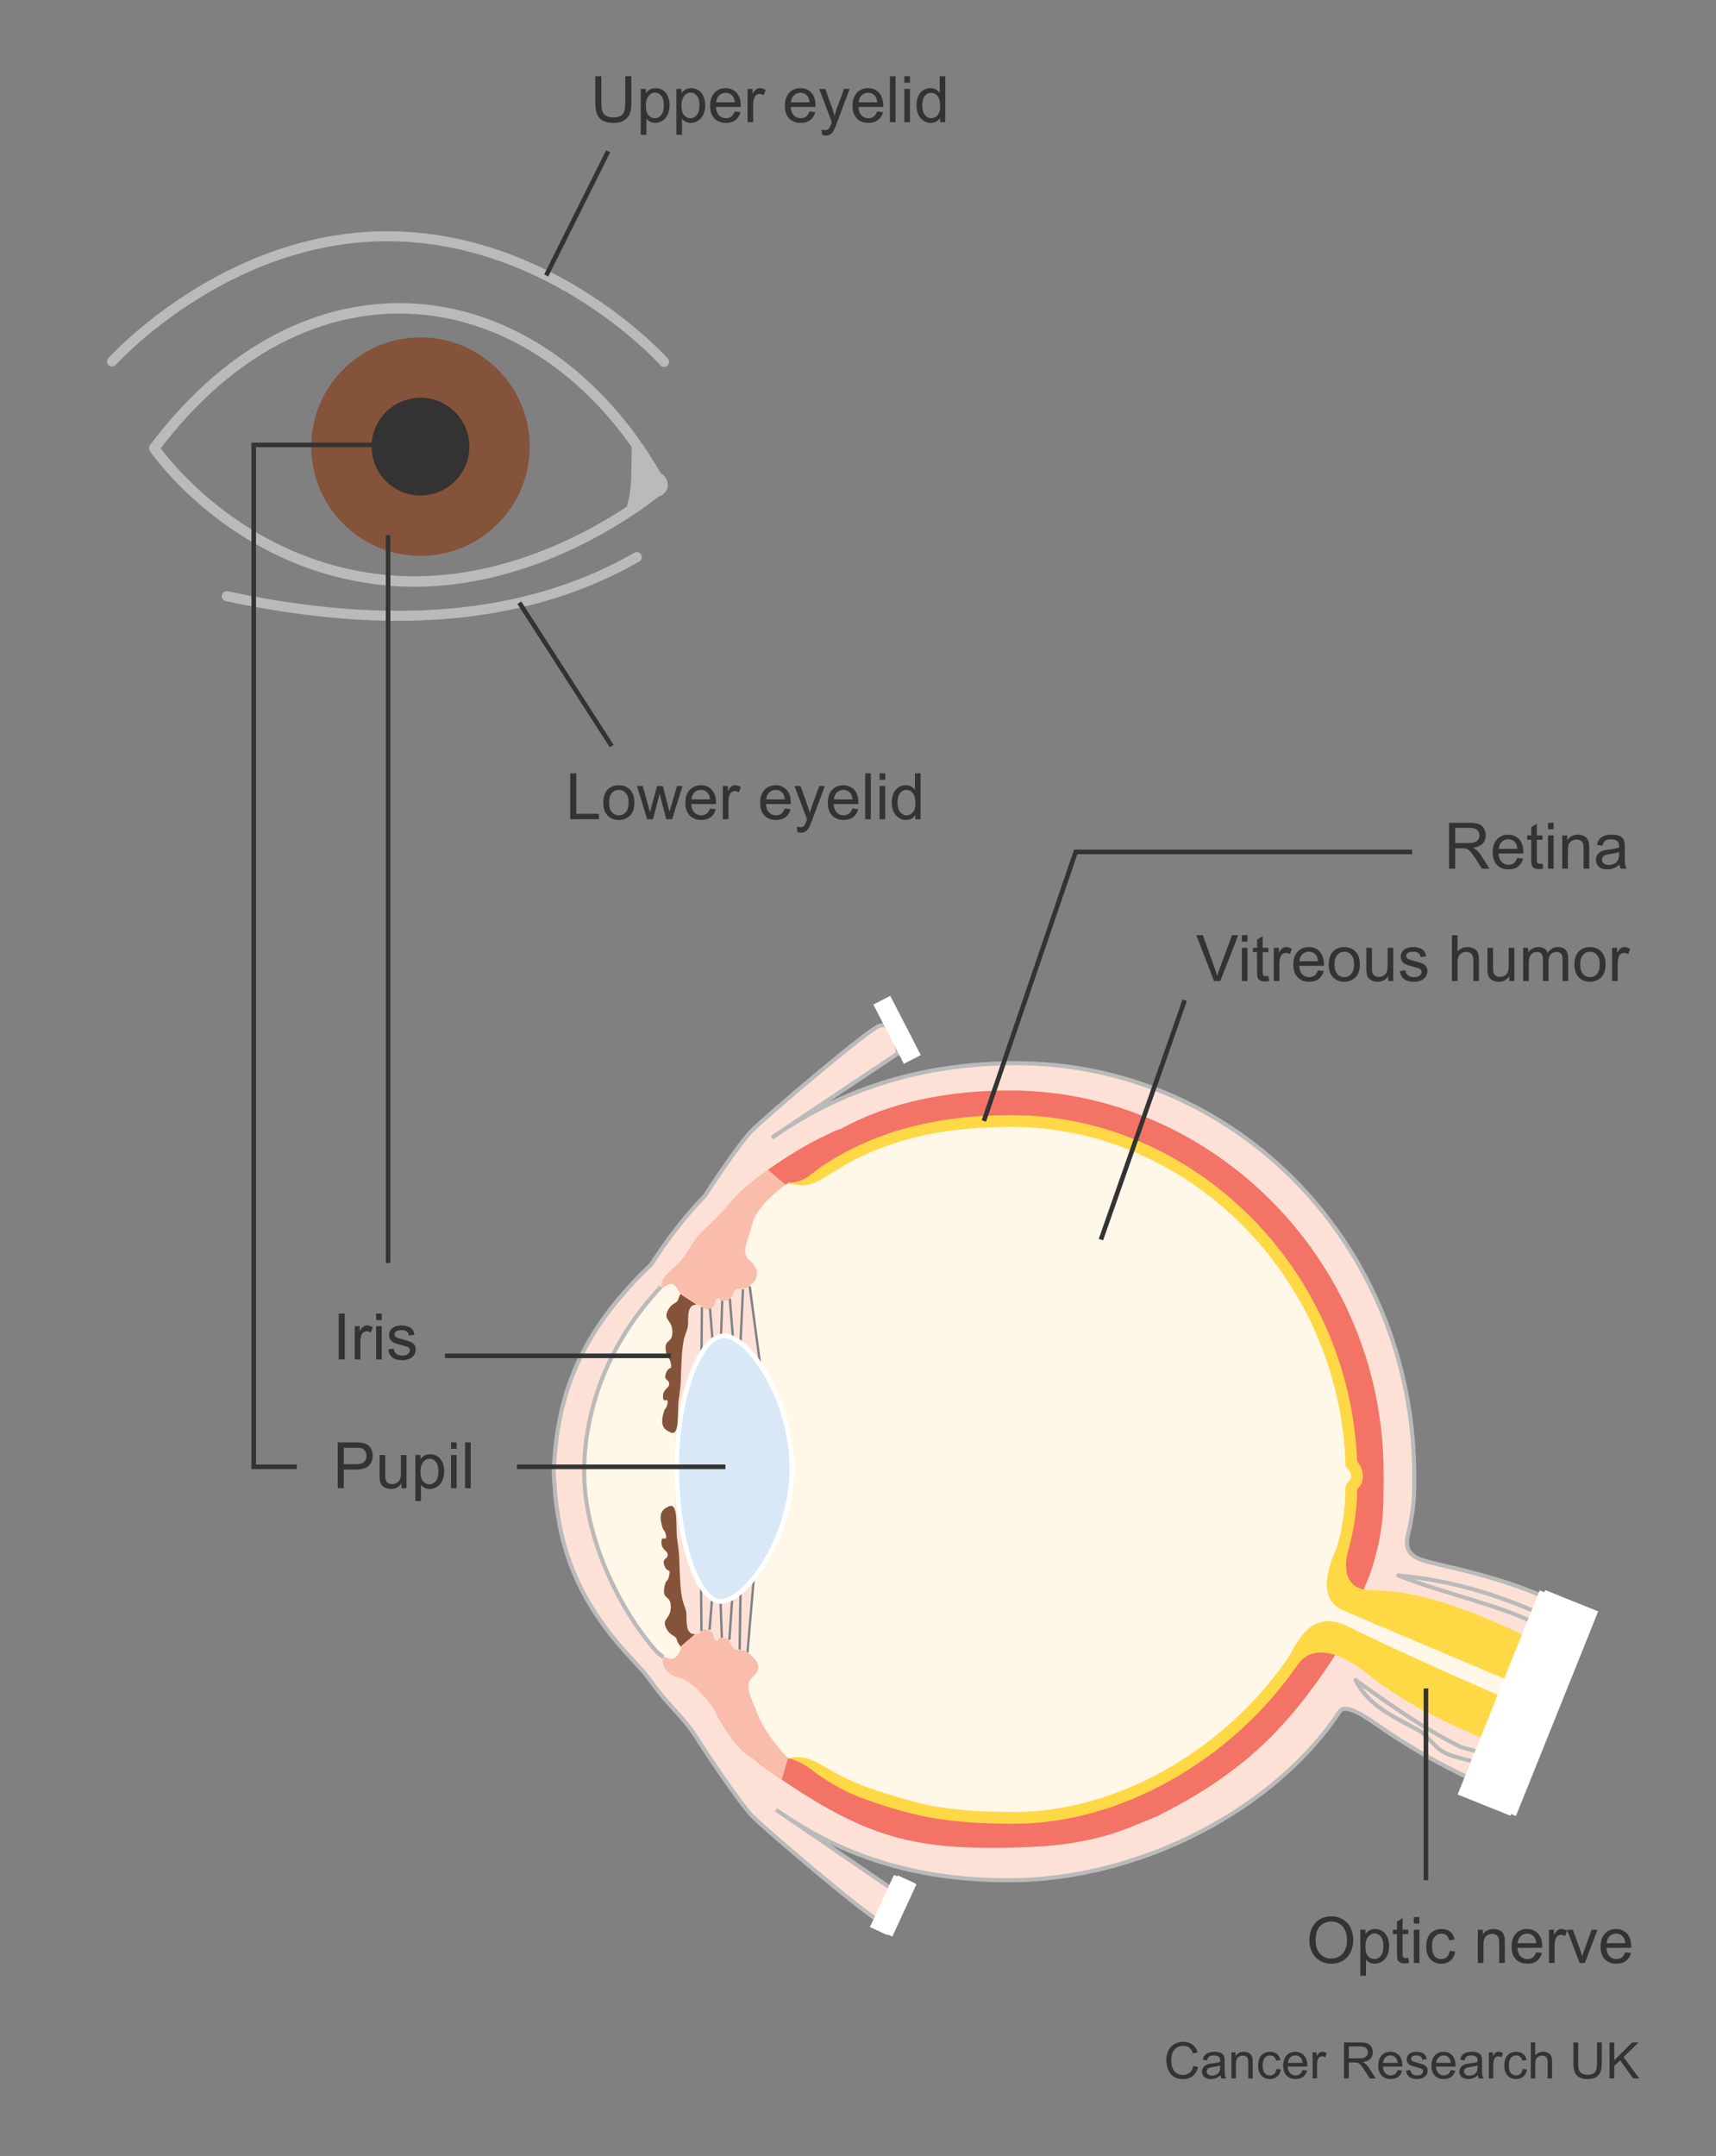 <?xml version="1.0" encoding="utf-8"?>
<!-- Generator: Adobe Illustrator 27.8.1, SVG Export Plug-In . SVG Version: 6.00 Build 0)  -->
<svg version="1.1" id="Layer_1" xmlns="http://www.w3.org/2000/svg" xmlns:xlink="http://www.w3.org/1999/xlink" x="0px" y="0px"
	 width="375px" height="470.99px" viewBox="0 0 375 470.99" enable-background="new 0 0 375 470.99" xml:space="preserve">
<rect x="0" y="0" width="375" height="470.99" fill="#808080" stroke="none"/>
<g>
	
		<path fill="#FDE1D7" stroke="#BABABA" stroke-width="0.897" stroke-linecap="round" stroke-linejoin="round" stroke-miterlimit="10" d="
		M328.857,382.083c2-4.264,3.192-8.871,4.944-13.238c1.614-4.018,4.408-8.164,4.694-12.544c0.183-2.79,2.12-4.414,4.273-4.869
		c-14.143-7.643-29.69-9.363-33.07-11.056c-3.427-1.715-1.999-4.873-1.657-6.585c0.916-4.587,1.018-6.369,1.018-11.244
		c0-50.615-39.145-90.277-87.008-90.277c-19.431,0-37.329,5.086-53.056,16.099l0.502-0.398l26.704-17.832
		c0,0-0.685-7.883-4.45-5.828c-3.763,2.057-24.31,19.549-27.392,22.628c-3.077,3.089-10.27,14.23-10.27,14.23
		c-4.439,4.603-8.145,9.441-11.801,15.092c0,0-3.383,3.226-4.638,4.716c-12.594,13.723-16.006,26.555-16.643,40.402v0.272
		c0.637,13.852,3.659,26.167,16.255,39.891l3.392,3.693l1.753,2.269c3.925,5.546,7.234,7.673,10.486,13.161
		c0,0,8.522,13.084,11.606,16.175c3.081,3.081,23.62,20.566,27.382,22.624c3.771,2.059,4.456-5.828,4.456-5.828l-24.267-16.588
		c13.496,8.935,29.129,13.715,48.264,13.715c29.417,0,58.717-16.039,72.441-36.889c1.294-1.961,6.222,1.584,9.044,3.526
		c12.019,8.27,21.994,12.333,25.084,13.492C326.18,388.092,327.737,384.469,328.857,382.083z"/>
	<path fill="#F37366" d="M171.65,258.828c3.132-1.604,1.522,1.169,7.405-1.631l8.291-5.182c10.308-5.575,20.799-7.255,33.165-7.255
		c41.727,0,75.235,32.084,75.657,77.729c0.077,8.654-1.582,14.058-4.146,21.764l6.454,6.945c-2.339-1.06,0.4-5.566,1.156-7.988
		c2.718-8.767,2.73-12.621,2.73-21.356c0-13.292-3.072-25.814-8.47-36.921l-0.682-1.367c-8.995-17.658-23.951-31.583-41.865-39.126
		l-2.959-1.18c-8.69-3.253-18.014-5.032-27.645-5.032c-13.191,0-25.976,2.358-36.93,8.353l-1.174,0.382
		c-5.285,2.519-8.339,4.055-14.848,8.621"/>
	<path fill="#F37366" d="M163.531,368.315c-0.043,1.641,1.058,3.862,2.237,6.693c1.712,4.113,5.541,8.17,5.541,8.17
		c0.243,0.262,0.497,0.522,0.762,0.782c0.226,0.221,0.618,0.2,1.066,0.243c0.645,0.063,1.388,0.16,1.773,0.47
		c6.824,5.505,18.251,11.057,39.383,12.437c29.253,1.914,55.542-10.434,71.511-38.346l6.896,1.371
		c-5.939,9.362-12.609,18.02-21.053,24.805l-1.208,0.957c-5.91,4.571-10.426,7.205-17.486,10.849l-3.641,1.501
		c-1.357,0.503-2.454,1.067-3.851,1.499l-2.353,0.856c-7.103,2.076-12.807,2.785-20.97,3.002
		c-23.996,0.646-34.254-2.506-56.602-18.539c0,0-0.194-0.375-0.796-0.803c-0.834-0.599-1.712-1.026-3.079-2.401
		c-1.373-1.369-3.827-4.919-5.136-7.54L163.531,368.315z"/>
	<g>
		<path fill="#FFF7E7" d="M333.801,368.845c0.147-0.367,0.314-0.738,0.478-1.107c-11.073-4.99-42.661-19.25-43.105-19.697
			c-0.533-0.541-0.338-1.517-0.303-1.611c2.306-6.914,4.428-13.207,4.428-21.147c0-1.036,1.251-1.02,1.251-2.734
			c0-1.719-1.218-2.752-1.218-2.752c-1.368-41.575-34.695-74.905-74.367-74.905c-15.193,0-28.758,3.028-40.667,10.979
			c-1.029,0.686-3.044,2.586-4.759,2.929c-1.707,0.343-3.033-0.426-3.033-0.426l-0.856,0.456c0,0-6.171,4.19-7.252,8.515
			c-1.028,4.117-2.576,6.262-0.684,7.888c2.396,2.058,2.053,4.113,0.339,5.488l-0.216,0.308l2.446,17.136l0.12,0.41
			c3.608,5.45,6.65,13.609,6.65,22.257c0,9.542-3.966,18.488-8.243,23.858l-0.412,0.493l-1.426,16.005l0.743,0.106
			c1.711,1.37,3.079,3.089,0.684,5.145c-1.895,1.626-0.345,4.455,1.369,8.572c1.712,4.113,5.541,8.17,5.541,8.17
			c0.271,0.292,0.571,0.623,0.916,0.952c0.258,0.246,1.761-1.24,4.838,1.161c2.494,1.942,6.362,4.017,9.759,5.488
			c3.884,1.678,13.289,4.373,15.742,4.842c6.689,1.279,12.564,1.468,18.748,1.513c25.792,0.166,52.604-17.074,65.59-41.374
			c0.597-1.12,33.636,13.373,45.194,17.775C332.634,371.96,333.182,370.388,333.801,368.845z"/>
	</g>
	<line fill="none" stroke="#FFFFFF" stroke-width="4.157" x1="198.087" y1="410.568" x2="192.812" y2="421.984"/>
	
		<path fill="none" stroke="#BABABA" stroke-width="0.897" stroke-linecap="round" stroke-linejoin="round" stroke-miterlimit="10" d="
		M326.755,384.435c-2.462-1.808-4.541-1.808-7.658-2.848c-8.314-4.157-15.588-9.353-22.863-14.549
		c3.118,6.235,9.353,8.314,14.549,11.432c1.039,1.039,2.078,2.078,3.117,3.117c3.118,3.117,8.314,2.078,11.837,5.423"/>
	
		<path fill="none" stroke="#BABABA" stroke-width="0.897" stroke-linecap="round" stroke-linejoin="round" stroke-miterlimit="10" d="
		M337.865,353.129c-10.455-4.796-20.847-7.913-32.278-8.953c10.393,4.157,21.824,6.235,31.677,11.239"/>
	<g>
		<line fill="#8C8C8C" stroke="#818285" stroke-width="0.52" x1="153.387" y1="285.525" x2="153.3" y2="295.478"/>
		<line fill="#8C8C8C" stroke="#818285" stroke-width="0.52" x1="155.152" y1="285.858" x2="155.719" y2="292.799"/>
		<line fill="#8C8C8C" stroke="#818285" stroke-width="0.52" x1="157.843" y1="284.083" x2="157.569" y2="291.84"/>
		<line fill="#8C8C8C" stroke="#818285" stroke-width="0.52" x1="159.487" y1="283.671" x2="160.172" y2="292.249"/>
		<line fill="#8C8C8C" stroke="#818285" stroke-width="0.52" x1="163.837" y1="281.026" x2="166.173" y2="298.505"/>
		<line fill="#8C8C8C" stroke="#818285" stroke-width="0.52" x1="162.363" y1="281.68" x2="161.817" y2="293.552"/>
	</g>
	<g>
		<line fill="#8C8C8C" stroke="#818285" stroke-width="0.52" x1="153.292" y1="356.353" x2="153.205" y2="346.405"/>
		<line fill="#8C8C8C" stroke="#818285" stroke-width="0.52" x1="155.058" y1="356.027" x2="155.624" y2="349.083"/>
		<line fill="#8C8C8C" stroke="#818285" stroke-width="0.52" x1="157.742" y1="357.797" x2="157.468" y2="350.041"/>
		<line fill="#8C8C8C" stroke="#818285" stroke-width="0.52" x1="159.389" y1="358.209" x2="160.023" y2="349.024"/>
		<line fill="#8C8C8C" stroke="#818285" stroke-width="0.52" x1="163.346" y1="361.006" x2="164.716" y2="344.913"/>
		<line fill="#8C8C8C" stroke="#818285" stroke-width="0.52" x1="161.636" y1="360.377" x2="161.829" y2="347.801"/>
	</g>
	<g>
		<path fill="#D8E8F7" stroke="#FFFFFF" stroke-width="1.036" d="M157.55,349.845c5.35,0,15.503-13.752,15.503-29.016
			c0-15.26-9.471-29.008-14.817-29.008c-5.349,0-10.368,13.401-10.368,28.667C147.867,335.751,152.204,349.845,157.55,349.845z"/>
	</g>
	<line fill="none" stroke="#FFFFFF" stroke-width="4.157" x1="199.372" y1="231.448" x2="192.703" y2="218.507"/>
	
		<line fill="#FDE1D7" stroke="#BABABA" stroke-width="0.897" stroke-miterlimit="10" x1="172.071" y1="397.05" x2="169.59" y2="395.354"/>
	<path fill="#FFF7E7" d="M144.43,281.13c-11.175,11.836-16.598,26.239-16.759,39.699c-0.004,0.35-0.008,0.691-0.01,1.027l0.01,0.344
		c0.16,13.465,7.343,29.099,15.89,38.707c0,0,1.237,1.029,1.402,1.154"/>
	<polygon fill="#FFF7E7" points="144.544,281.056 150.446,278.202 148.23,289.328 147.495,311.289 147.495,337.806 147.495,349.083 
		150.446,357.25 150.446,363.384 144.885,362.318 	"/>
	<path fill="#FFF7E7" d="M144.696,281.237c-11.183,11.844-16.61,26.258-16.77,39.727c-0.004,0.35-0.008,0.692-0.011,1.028
		l0.011,0.345c0.16,13.475,7.348,29.119,15.901,38.735c0,0,1.238,1.029,1.403,1.155"/>
	<path fill="#85533A" d="M148.694,282.687c0,0.172-0.215,0.258-0.387,0.944c-0.344,1.369-1.369,0.683-2.399,2.739
		c-1.024,2.058,1.029,1.887,1.029,4.629c0,2.744-2.004,1.271-1.37,4.463c0.341,1.711,0.682,0.682,1.028,2.397
		c0.343,1.717-0.345,0.342-1.028,2.059c-0.683,1.715,0.682,1.369,0.682,2.398c0,1.03-1.365,1.03-1.365,2.744
		c0,1.712,1.024,0.168,1.024,1.2c0,1.025-0.686,1.715-0.686,1.715c-1.027,3.084-0.476,4.204,1.372,4.97
		c2.055,0.852,1.37-4.654,1.712-7.033c0.683-4.798,0.343-3.597,0.683-9.426c0.343-5.83,1.37-5.143,1.37-7.544
		c0-2.399,0.173-3.943,1.885-3.943L148.694,282.687z"/>
	<path fill="#FABDAB" d="M171.65,258.828l-3.86-3.243c-0.605,0.425-1.241,0.876-1.911,1.356c0,0-0.454,0.285-1.912,1.534
		c-0.849,0.724-1.035,0.852-1.968,1.667c-1.368,1.201-4.51,5.269-7.872,8.227c-2.873,2.532-3.424,4.804-5.477,7.2
		c-1.359,1.587-4.455,3.433-4.107,5.485c0.176,1.072,1.88-1.884,3.248,0.174c0.688,1.028,0.903,1.285,0.903,1.457l3.552,2.313
		c1.708,0,1.197,1.544,2.906,0.859c1.715-0.685,0.685-1.884,1.715-2.228c1.025-0.345-0.344,0.855,1.71,0.511
		c2.054-0.341,1.027-2.228,2.739-2.566c1.71-0.346,1.028,0.508,2.736-0.858c1.714-1.375,2.058-3.43-0.339-5.488
		c-0.888-0.763-1.019-1.641-0.8-2.783l0,0c0.247-1.291,0.939-2.921,1.484-5.105C165.479,263.018,171.65,258.828,171.65,258.828z"/>
	<path fill="#85533A" d="M151.901,357.005c-1.711,0-1.883-1.542-1.883-3.947c0-2.4-1.027-1.709-1.367-7.539
		c-0.343-5.828,0-4.628-0.687-9.43c-0.339-2.374,0.344-7.887-1.714-7.029c-1.84,0.772-2.397,1.887-1.365,4.971
		c0,0,0.683,0.691,0.683,1.718c0,1.026-1.024-0.516-1.024,1.2c0,1.712,1.365,1.712,1.365,2.741c0,1.022-1.365,0.686-0.686,2.399
		c0.686,1.713,1.372,0.342,1.027,2.057c-0.341,1.717-0.682,0.682-1.027,2.396c-0.636,3.194,1.372,1.718,1.372,4.462
		c0,2.744-2.052,2.572-1.028,4.629c1.028,2.061,2.053,1.371,2.396,2.744c0.187,0.744,0.625,0.983,0.768,1.374L151.901,357.005z"/>
	<path fill="#FABDAB" d="M171.308,383.178c0,0-3.829-4.057-5.541-8.17c-1.179-2.83-2.28-5.052-2.237-6.693
		c0.019-0.746,0.275-1.371,0.868-1.88c2.395-2.056,1.027-3.775-0.684-5.145c-1.715-1.373-1.032-0.514-2.739-0.855
		c-1.713-0.343-0.688-2.231-2.74-2.572c-2.056-0.34-0.685,0.856-1.712,0.515c-1.027-0.347,0-1.549-1.71-2.226
		c-1.713-0.689-1.201,0.853-2.913,0.853l-3.169,2.747c0.12,0.33,0.031,0.768-0.596,1.708c-1.368,2.057-3.073-0.21-3.25,0.858
		c-0.341,2.061,1.365,3.773,3.422,4.118c2.053,0.339,6.506,4.455,8.216,7.885c1.309,2.621,3.764,6.171,5.136,7.54
		c1.368,1.376,2.245,1.802,3.079,2.401c0.602,0.428,0.796,0.803,0.796,0.803c1.843,1.322,3.603,2.556,5.296,3.708l1.394-4.643
		C171.962,383.863,171.549,383.437,171.308,383.178z"/>
	<path fill="#FFD846" d="M333.801,368.845c1.2-2.988,3.051-6.049,4.039-9.222c-23.382-11.83-32.422-12.04-38.52-12.249
		c-6.362-0.209-5.304-6.579-4.721-8.516c1.157-4.197,1.971-8.548,1.976-13.5c0.043-0.043,0.161-0.176,0.161-0.176
		c0.408-0.432,1.098-1.156,1.098-2.634c0-1.608-0.756-2.722-1.263-3.302c-1.637-41.746-35.441-75.639-75.605-75.639
		c-16.565,0-30.106,3.663-41.38,11.189c0,0-1.873,1.376-2.697,2.018c-2.236,1.755-4.856,1.584-4.87,1.578
		c2.528,0.774,4.199,0.604,5.566,0.138c1.547-0.532,3.667-1.921,3.667-1.921c10.847-7.236,23.669-10.43,39.714-10.43
		c38.962,0,71.743,33.042,73.081,73.66l0.018,0.55l0.426,0.38c0.026,0.026,0.776,0.703,0.776,1.778c0,0.452-0.109,0.562-0.392,0.859
		c-0.32,0.343-0.863,0.91-0.863,1.875c0,4.608-0.719,8.612-1.798,12.573c-1.372,3.363-4.981,11.221,1.383,13.98
		c5.166,2.244,30.804,13.054,40.203,17.015C333.8,368.85,333.8,368.847,333.801,368.845z"/>
	<path fill="#FFD846" d="M332.447,372.513c-8.746-3.753-29.828-13.095-37.581-17.069c-9.115-4.67-11.872,4.882-13.632,7.109
		c-13.955,20.078-37.511,33.44-59.92,33.29c-5.622-0.039-11.689-0.184-18.513-1.486c-2.52-0.481-11.751-3.153-15.47-4.764
		c-3.674-1.583-5.357-2.583-8.1-4.192c-3.34-1.966-5.914-1.633-6.897-1.236c0.19-0.155,3.027,0.916,4.649,2.181
		c2.362,1.841,5.847,4.135,9.328,5.613c6.426,2.727,13.421,4.425,16.009,4.922c7.039,1.346,13.24,1.494,18.982,1.537
		c23.337,0.154,47.873-13.801,62.27-34.733c2.601-3.783,7.917-4.013,15.749,2.375c7.88,6.427,20.2,12.055,29.697,15.658
		C330.377,378.742,331.372,375.61,332.447,372.513z"/>
	<path fill="none" stroke="#BABABA" stroke-width="0.897" stroke-miterlimit="10" d="M144.43,281.13
		c-11.175,11.836-16.598,26.239-16.759,39.699c-0.004,0.35-0.008,0.691-0.01,1.027l0.01,0.344
		c0.16,13.465,7.343,29.099,15.89,38.707c0,0,1.237,1.029,1.402,1.154"/>
	<line fill="none" stroke="#FFFFFF" stroke-width="12.47" x1="343.467" y1="349.692" x2="325.493" y2="394.405"/>
	<line fill="none" stroke="#FFFFFF" stroke-width="4.146" x1="197.249" y1="410.466" x2="191.988" y2="421.851"/>
	<line fill="none" stroke="#FFFFFF" stroke-width="12.437" x1="342.236" y1="349.755" x2="324.311" y2="394.347"/>
	<line fill="none" stroke="#FFFFFF" stroke-width="4.16" x1="198.391" y1="410.765" x2="193.112" y2="422.189"/>
</g>
<g>
	<g>
		
			<path fill="none" stroke="#BABABA" stroke-width="2.281" stroke-linecap="round" stroke-linejoin="round" stroke-miterlimit="10" d="
			M144.745,106.355C120.23,60.839,68.543,51.54,33.706,97.906c0,0,17.484,25.797,50.83,28.855
			C117.883,129.819,144.745,106.355,144.745,106.355z"/>
		<path fill="#BABABA" d="M145.911,105.718c0.082,1.508-1.074,2.798-2.583,2.88c-1.508,0.082-2.798-1.074-2.88-2.583
			c-0.082-1.508,1.074-2.798,2.583-2.879C144.54,103.053,145.829,104.209,145.911,105.718z"/>
		<path fill="#BABABA" d="M138.044,95.371c0,0,0.021,7.121-0.175,10.236c-0.196,3.115-1.14,5.906-1.14,5.906l6.814-4.753
			L138.044,95.371z"/>
	</g>
	<g>
		<path fill="#85533A" d="M115.754,97.57c0,13.18-10.685,23.864-23.865,23.864c-13.18,0-23.866-10.685-23.866-23.864
			c0-13.18,10.685-23.864,23.866-23.864C105.068,73.705,115.754,84.39,115.754,97.57L115.754,97.57z"/>
		<path fill="#333333" d="M102.571,97.57c0,5.899-4.782,10.681-10.682,10.681c-5.9,0-10.683-4.782-10.683-10.681
			c0-5.9,4.782-10.683,10.683-10.683C97.789,86.888,102.571,91.67,102.571,97.57L102.571,97.57z"/>
	</g>
	
		<path fill="none" stroke="#BABABA" stroke-width="2.188" stroke-linecap="round" stroke-linejoin="round" stroke-miterlimit="10" d="
		M24.482,78.984c0,0,24.807-27.633,60.614-27.37c35.806,0.262,60.036,27.444,60.036,27.444"/>
	
		<path fill="none" stroke="#BABABA" stroke-width="2.188" stroke-linecap="round" stroke-linejoin="round" stroke-miterlimit="10" d="
		M139.165,121.708c-27.352,15.682-59.445,14.953-89.607,8.535"/>
</g>
<g>
	<path fill="#333333" d="M260.801,451.303l1.042,0.263c-0.219,0.856-0.611,1.509-1.179,1.958s-1.262,0.675-2.082,0.675
		c-0.848,0-1.538-0.173-2.07-0.519c-0.531-0.346-0.937-0.847-1.214-1.501c-0.277-0.656-0.416-1.359-0.416-2.111
		c0-0.82,0.156-1.535,0.47-2.146s0.76-1.074,1.338-1.392c0.578-0.316,1.215-0.475,1.909-0.475c0.788,0,1.45,0.2,1.987,0.602
		c0.537,0.4,0.911,0.965,1.123,1.691l-1.026,0.242c-0.183-0.573-0.447-0.99-0.795-1.252s-0.784-0.393-1.311-0.393
		c-0.605,0-1.111,0.146-1.518,0.436s-0.691,0.68-0.856,1.168c-0.165,0.489-0.247,0.993-0.247,1.512c0,0.67,0.098,1.255,0.293,1.754
		c0.195,0.5,0.498,0.873,0.91,1.12s0.857,0.37,1.337,0.37c0.584,0,1.078-0.168,1.482-0.504
		C260.384,452.466,260.657,451.966,260.801,451.303z"/>
	<path fill="#333333" d="M266.725,453.361c-0.358,0.304-0.703,0.519-1.034,0.645c-0.331,0.125-0.687,0.188-1.065,0.188
		c-0.627,0-1.108-0.153-1.445-0.459c-0.337-0.307-0.505-0.697-0.505-1.174c0-0.279,0.063-0.534,0.19-0.766
		c0.127-0.23,0.294-0.416,0.5-0.556s0.438-0.245,0.695-0.317c0.189-0.05,0.477-0.098,0.859-0.145
		c0.78-0.093,1.355-0.204,1.725-0.333c0.003-0.133,0.005-0.217,0.005-0.253c0-0.394-0.091-0.671-0.274-0.832
		c-0.246-0.219-0.613-0.328-1.101-0.328c-0.455,0-0.79,0.08-1.007,0.239s-0.377,0.441-0.48,0.847l-0.945-0.129
		c0.086-0.405,0.227-0.731,0.424-0.98s0.481-0.44,0.854-0.575c0.373-0.134,0.805-0.201,1.295-0.201c0.487,0,0.883,0.058,1.188,0.172
		c0.304,0.114,0.527,0.259,0.671,0.433s0.243,0.393,0.301,0.658c0.032,0.164,0.048,0.461,0.048,0.891v1.289
		c0,0.899,0.021,1.468,0.062,1.706s0.122,0.466,0.244,0.685h-1.01C266.817,453.864,266.753,453.629,266.725,453.361z
		 M266.645,451.201c-0.352,0.144-0.878,0.266-1.58,0.365c-0.396,0.058-0.678,0.122-0.843,0.193
		c-0.165,0.072-0.292,0.177-0.382,0.314c-0.089,0.138-0.134,0.291-0.134,0.459c0,0.258,0.098,0.473,0.293,0.645
		s0.48,0.258,0.856,0.258c0.372,0,0.703-0.081,0.994-0.244c0.289-0.163,0.503-0.386,0.639-0.668
		c0.104-0.219,0.156-0.541,0.156-0.967V451.201z"/>
	<path fill="#333333" d="M269.119,454.064v-5.704h0.871v0.812c0.418-0.627,1.023-0.94,1.814-0.94c0.344,0,0.66,0.062,0.948,0.186
		c0.288,0.123,0.504,0.285,0.647,0.485c0.144,0.201,0.243,0.439,0.301,0.715c0.036,0.179,0.054,0.492,0.054,0.939v3.508h-0.967
		v-3.47c0-0.394-0.038-0.688-0.112-0.884c-0.076-0.195-0.209-0.351-0.4-0.467s-0.416-0.175-0.674-0.175
		c-0.412,0-0.768,0.131-1.066,0.392c-0.299,0.262-0.449,0.758-0.449,1.488v3.115H269.119z"/>
	<path fill="#333333" d="M278.959,451.974l0.951,0.124c-0.104,0.655-0.37,1.168-0.798,1.539c-0.428,0.37-0.954,0.556-1.577,0.556
		c-0.78,0-1.407-0.255-1.882-0.766c-0.475-0.51-0.712-1.241-0.712-2.193c0-0.616,0.102-1.155,0.307-1.617
		c0.203-0.462,0.515-0.809,0.932-1.039c0.417-0.231,0.871-0.347,1.361-0.347c0.619,0,1.126,0.156,1.52,0.47
		c0.395,0.313,0.646,0.759,0.758,1.335l-0.939,0.146c-0.09-0.384-0.248-0.672-0.476-0.865s-0.503-0.29-0.825-0.29
		c-0.486,0-0.882,0.175-1.187,0.523c-0.305,0.35-0.456,0.901-0.456,1.657c0,0.767,0.146,1.323,0.439,1.67
		c0.294,0.348,0.678,0.521,1.15,0.521c0.379,0,0.696-0.116,0.95-0.35C278.729,452.816,278.891,452.459,278.959,451.974z"/>
	<path fill="#333333" d="M284.642,452.227l0.999,0.124c-0.157,0.583-0.449,1.036-0.875,1.358c-0.427,0.322-0.971,0.483-1.633,0.483
		c-0.835,0-1.496-0.257-1.985-0.771c-0.488-0.514-0.733-1.234-0.733-2.162c0-0.96,0.248-1.704,0.742-2.234s1.135-0.795,1.922-0.795
		c0.764,0,1.387,0.26,1.869,0.778c0.484,0.52,0.726,1.25,0.726,2.191c0,0.058-0.002,0.144-0.005,0.258h-4.254
		c0.035,0.627,0.213,1.107,0.531,1.439c0.318,0.334,0.716,0.5,1.192,0.5c0.354,0,0.657-0.093,0.907-0.279
		C284.296,452.932,284.495,452.635,284.642,452.227z M281.467,450.664h3.186c-0.043-0.479-0.165-0.839-0.365-1.079
		c-0.308-0.372-0.707-0.559-1.197-0.559c-0.444,0-0.817,0.148-1.12,0.446C281.667,449.769,281.5,450.167,281.467,450.664z"/>
	<path fill="#333333" d="M286.844,454.064v-5.704h0.869v0.864c0.223-0.404,0.428-0.671,0.615-0.8
		c0.188-0.129,0.395-0.193,0.621-0.193c0.325,0,0.656,0.104,0.993,0.312l-0.333,0.896c-0.236-0.139-0.473-0.209-0.709-0.209
		c-0.211,0-0.401,0.063-0.569,0.19s-0.288,0.304-0.36,0.529c-0.107,0.344-0.16,0.72-0.16,1.128v2.986H286.844z"/>
	<path fill="#333333" d="M293.713,454.064v-7.874h3.49c0.702,0,1.236,0.07,1.602,0.212s0.656,0.392,0.875,0.75
		c0.219,0.357,0.328,0.753,0.328,1.187c0,0.559-0.182,1.029-0.543,1.413c-0.361,0.383-0.92,0.626-1.676,0.73
		c0.275,0.132,0.485,0.263,0.629,0.392c0.304,0.279,0.592,0.628,0.864,1.048l1.37,2.143h-1.311l-1.043-1.639
		c-0.304-0.473-0.555-0.834-0.752-1.084c-0.196-0.251-0.373-0.427-0.528-0.527c-0.156-0.1-0.314-0.17-0.476-0.209
		c-0.118-0.025-0.312-0.037-0.58-0.037h-1.209v3.496H293.713z M294.754,449.666h2.24c0.477,0,0.849-0.05,1.117-0.148
		s0.473-0.256,0.612-0.473s0.21-0.452,0.21-0.706c0-0.372-0.136-0.679-0.406-0.919c-0.271-0.239-0.697-0.359-1.281-0.359h-2.492
		V449.666z"/>
	<path fill="#333333" d="M305.421,452.227l0.999,0.124c-0.157,0.583-0.449,1.036-0.875,1.358c-0.427,0.322-0.971,0.483-1.633,0.483
		c-0.835,0-1.496-0.257-1.985-0.771c-0.488-0.514-0.733-1.234-0.733-2.162c0-0.96,0.248-1.704,0.742-2.234s1.135-0.795,1.922-0.795
		c0.764,0,1.387,0.26,1.869,0.778c0.484,0.52,0.726,1.25,0.726,2.191c0,0.058-0.002,0.144-0.005,0.258h-4.254
		c0.035,0.627,0.213,1.107,0.531,1.439c0.318,0.334,0.716,0.5,1.192,0.5c0.354,0,0.657-0.093,0.907-0.279
		C305.075,452.932,305.274,452.635,305.421,452.227z M302.246,450.664h3.186c-0.043-0.479-0.165-0.839-0.365-1.079
		c-0.308-0.372-0.707-0.559-1.197-0.559c-0.444,0-0.817,0.148-1.12,0.446C302.446,449.769,302.279,450.167,302.246,450.664z"/>
	<path fill="#333333" d="M307.246,452.361l0.957-0.15c0.053,0.384,0.203,0.678,0.448,0.881c0.245,0.205,0.588,0.307,1.028,0.307
		c0.444,0,0.773-0.091,0.988-0.271s0.322-0.393,0.322-0.637c0-0.218-0.095-0.39-0.285-0.516c-0.132-0.086-0.461-0.194-0.988-0.327
		c-0.709-0.179-1.2-0.334-1.474-0.465c-0.274-0.131-0.481-0.312-0.623-0.542c-0.142-0.231-0.212-0.486-0.212-0.766
		c0-0.254,0.058-0.489,0.174-0.706s0.275-0.396,0.476-0.54c0.15-0.111,0.355-0.205,0.615-0.282s0.538-0.115,0.835-0.115
		c0.447,0,0.841,0.064,1.179,0.193c0.339,0.129,0.589,0.304,0.749,0.523c0.162,0.221,0.272,0.515,0.334,0.884l-0.945,0.129
		c-0.043-0.294-0.168-0.522-0.374-0.688s-0.497-0.247-0.872-0.247c-0.444,0-0.762,0.073-0.951,0.22
		c-0.189,0.147-0.285,0.319-0.285,0.516c0,0.126,0.04,0.238,0.119,0.339c0.078,0.104,0.202,0.189,0.37,0.258
		c0.097,0.036,0.382,0.118,0.854,0.247c0.684,0.183,1.16,0.332,1.431,0.448s0.482,0.286,0.637,0.508s0.231,0.498,0.231,0.827
		c0,0.322-0.095,0.626-0.282,0.91c-0.188,0.285-0.46,0.505-0.813,0.661c-0.355,0.155-0.756,0.233-1.203,0.233
		c-0.742,0-1.307-0.154-1.695-0.462S307.354,452.966,307.246,452.361z"/>
	<path fill="#333333" d="M317.038,452.227l0.999,0.124c-0.157,0.583-0.449,1.036-0.875,1.358c-0.427,0.322-0.971,0.483-1.633,0.483
		c-0.835,0-1.496-0.257-1.985-0.771c-0.488-0.514-0.733-1.234-0.733-2.162c0-0.96,0.248-1.704,0.742-2.234s1.135-0.795,1.922-0.795
		c0.764,0,1.387,0.26,1.869,0.778c0.484,0.52,0.726,1.25,0.726,2.191c0,0.058-0.002,0.144-0.005,0.258h-4.254
		c0.035,0.627,0.213,1.107,0.531,1.439c0.318,0.334,0.716,0.5,1.192,0.5c0.354,0,0.657-0.093,0.907-0.279
		C316.692,452.932,316.892,452.635,317.038,452.227z M313.863,450.664h3.186c-0.043-0.479-0.165-0.839-0.365-1.079
		c-0.308-0.372-0.707-0.559-1.197-0.559c-0.444,0-0.817,0.148-1.12,0.446C314.063,449.769,313.896,450.167,313.863,450.664z"/>
	<path fill="#333333" d="M322.973,453.361c-0.358,0.304-0.703,0.519-1.034,0.645c-0.331,0.125-0.687,0.188-1.065,0.188
		c-0.627,0-1.108-0.153-1.445-0.459c-0.337-0.307-0.505-0.697-0.505-1.174c0-0.279,0.063-0.534,0.19-0.766
		c0.127-0.23,0.294-0.416,0.5-0.556s0.438-0.245,0.695-0.317c0.189-0.05,0.477-0.098,0.859-0.145
		c0.78-0.093,1.355-0.204,1.725-0.333c0.003-0.133,0.005-0.217,0.005-0.253c0-0.394-0.091-0.671-0.274-0.832
		c-0.246-0.219-0.613-0.328-1.101-0.328c-0.455,0-0.79,0.08-1.007,0.239s-0.377,0.441-0.48,0.847l-0.945-0.129
		c0.086-0.405,0.227-0.731,0.424-0.98s0.481-0.44,0.854-0.575c0.373-0.134,0.805-0.201,1.295-0.201c0.487,0,0.883,0.058,1.188,0.172
		c0.304,0.114,0.527,0.259,0.671,0.433s0.243,0.393,0.301,0.658c0.032,0.164,0.048,0.461,0.048,0.891v1.289
		c0,0.899,0.021,1.468,0.062,1.706s0.122,0.466,0.244,0.685h-1.01C323.065,453.864,323.001,453.629,322.973,453.361z
		 M322.893,451.201c-0.352,0.144-0.878,0.266-1.58,0.365c-0.396,0.058-0.678,0.122-0.843,0.193
		c-0.165,0.072-0.292,0.177-0.382,0.314c-0.089,0.138-0.134,0.291-0.134,0.459c0,0.258,0.098,0.473,0.293,0.645
		s0.48,0.258,0.856,0.258c0.372,0,0.703-0.081,0.994-0.244c0.289-0.163,0.503-0.386,0.639-0.668
		c0.104-0.219,0.156-0.541,0.156-0.967V451.201z"/>
	<path fill="#333333" d="M325.357,454.064v-5.704h0.869v0.864c0.223-0.404,0.428-0.671,0.615-0.8
		c0.188-0.129,0.395-0.193,0.621-0.193c0.325,0,0.656,0.104,0.993,0.312l-0.333,0.896c-0.236-0.139-0.473-0.209-0.709-0.209
		c-0.211,0-0.401,0.063-0.569,0.19s-0.288,0.304-0.36,0.529c-0.107,0.344-0.16,0.72-0.16,1.128v2.986H325.357z"/>
	<path fill="#333333" d="M332.753,451.974l0.951,0.124c-0.104,0.655-0.37,1.168-0.798,1.539c-0.428,0.37-0.954,0.556-1.577,0.556
		c-0.78,0-1.407-0.255-1.882-0.766c-0.475-0.51-0.712-1.241-0.712-2.193c0-0.616,0.102-1.155,0.307-1.617
		c0.203-0.462,0.515-0.809,0.932-1.039c0.417-0.231,0.871-0.347,1.361-0.347c0.619,0,1.126,0.156,1.52,0.47
		c0.395,0.313,0.646,0.759,0.758,1.335l-0.939,0.146c-0.09-0.384-0.248-0.672-0.476-0.865s-0.503-0.29-0.825-0.29
		c-0.486,0-0.882,0.175-1.187,0.523c-0.305,0.35-0.456,0.901-0.456,1.657c0,0.767,0.146,1.323,0.439,1.67
		c0.294,0.348,0.678,0.521,1.15,0.521c0.379,0,0.696-0.116,0.95-0.35C332.523,452.816,332.685,452.459,332.753,451.974z"/>
	<path fill="#333333" d="M334.53,454.064v-7.874h0.967v2.825c0.451-0.522,1.021-0.784,1.709-0.784c0.422,0,0.789,0.083,1.101,0.25
		c0.312,0.166,0.534,0.396,0.669,0.69c0.134,0.293,0.201,0.719,0.201,1.277v3.615h-0.967v-3.615c0-0.482-0.104-0.835-0.314-1.055
		c-0.209-0.221-0.506-0.33-0.889-0.33c-0.286,0-0.556,0.074-0.809,0.223c-0.252,0.148-0.432,0.35-0.539,0.604
		c-0.107,0.255-0.162,0.605-0.162,1.053v3.121H334.53z"/>
	<path fill="#333333" d="M348.996,446.19h1.042v4.55c0,0.791-0.09,1.419-0.269,1.885s-0.502,0.844-0.97,1.136
		c-0.467,0.292-1.08,0.438-1.839,0.438c-0.738,0-1.342-0.128-1.811-0.382s-0.804-0.622-1.004-1.104
		c-0.201-0.481-0.301-1.14-0.301-1.974v-4.55h1.041v4.544c0,0.684,0.064,1.188,0.191,1.512s0.346,0.574,0.655,0.75
		c0.31,0.175,0.688,0.263,1.136,0.263c0.767,0,1.312-0.174,1.639-0.521c0.325-0.348,0.488-1.016,0.488-2.004V446.19z"/>
	<path fill="#333333" d="M351.729,454.064v-7.874h1.042v3.905l3.91-3.905h1.412l-3.303,3.19l3.448,4.684h-1.375l-2.804-3.985
		l-1.289,1.257v2.729H351.729z"/>
</g>
<line fill="none" stroke="#333333" x1="97.233" y1="296.197" x2="146.596" y2="296.197"/>
<line fill="none" stroke="#333333" x1="112.979" y1="320.439" x2="158.533" y2="320.439"/>
<line fill="none" stroke="#333333" x1="84.807" y1="116.918" x2="84.807" y2="275.927"/>
<g>
	<rect x="72.719" y="315.095" fill="none" width="40.26" height="15.334"/>
	<path fill="#333333" d="M73.799,325.119v-10.021h3.78c0.665,0,1.174,0.032,1.524,0.096c0.492,0.082,0.904,0.238,1.237,0.469
		c0.333,0.229,0.601,0.553,0.804,0.967c0.202,0.415,0.304,0.871,0.304,1.367c0,0.853-0.271,1.573-0.813,2.164
		c-0.542,0.59-1.522,0.885-2.939,0.885h-2.57v4.074H73.799z M75.125,319.862h2.591c0.856,0,1.465-0.159,1.825-0.479
		c0.36-0.318,0.54-0.768,0.54-1.347c0-0.419-0.106-0.778-0.317-1.076c-0.213-0.299-0.491-0.496-0.838-0.592
		c-0.224-0.059-0.636-0.089-1.237-0.089h-2.563V319.862z"/>
	<path fill="#333333" d="M87.738,325.119v-1.066c-0.565,0.82-1.333,1.23-2.304,1.23c-0.429,0-0.828-0.082-1.199-0.246
		c-0.372-0.164-0.647-0.37-0.828-0.618c-0.18-0.249-0.306-0.553-0.379-0.913c-0.05-0.241-0.075-0.624-0.075-1.148v-4.498h1.23v4.026
		c0,0.643,0.025,1.076,0.075,1.299c0.077,0.324,0.241,0.578,0.492,0.763s0.561,0.276,0.93,0.276s0.716-0.095,1.039-0.283
		c0.323-0.189,0.553-0.447,0.688-0.772c0.134-0.326,0.201-0.799,0.201-1.419v-3.89h1.23v7.26H87.738z"/>
	<path fill="#333333" d="M90.766,327.901v-10.042h1.121v0.943c0.265-0.369,0.562-0.646,0.896-0.83s0.736-0.277,1.21-0.277
		c0.62,0,1.167,0.16,1.641,0.479c0.474,0.319,0.832,0.77,1.073,1.351s0.362,1.218,0.362,1.91c0,0.743-0.134,1.412-0.399,2.007
		c-0.268,0.595-0.654,1.05-1.162,1.367c-0.509,0.316-1.043,0.475-1.604,0.475c-0.41,0-0.778-0.086-1.104-0.26
		c-0.326-0.173-0.594-0.392-0.804-0.656v3.534H90.766z M91.88,321.53c0,0.935,0.189,1.625,0.567,2.071
		c0.378,0.447,0.836,0.67,1.374,0.67c0.547,0,1.016-0.231,1.404-0.693c0.391-0.463,0.585-1.18,0.585-2.15
		c0-0.925-0.19-1.617-0.571-2.078c-0.38-0.46-0.835-0.69-1.363-0.69c-0.524,0-0.988,0.245-1.391,0.735
		C92.082,319.883,91.88,320.596,91.88,321.53z"/>
	<path fill="#333333" d="M98.559,316.512v-1.415h1.23v1.415H98.559z M98.559,325.119v-7.26h1.23v7.26H98.559z"/>
	<path fill="#333333" d="M101.635,325.119v-10.021h1.23v10.021H101.635z"/>
</g>
<g>
	<rect x="123.584" y="168.943" fill="none" width="80.766" height="14.058"/>
	<path fill="#333333" d="M124.609,178.967v-10.021h1.326v8.838h4.936v1.183H124.609z"/>
	<path fill="#333333" d="M131.834,175.337c0-1.344,0.374-2.34,1.121-2.987c0.624-0.537,1.386-0.806,2.283-0.806
		c0.998,0,1.813,0.327,2.447,0.981c0.634,0.653,0.95,1.558,0.95,2.71c0,0.935-0.14,1.669-0.421,2.205
		c-0.279,0.535-0.688,0.951-1.223,1.247c-0.536,0.297-1.12,0.444-1.754,0.444c-1.017,0-1.838-0.325-2.465-0.978
		C132.148,177.502,131.834,176.563,131.834,175.337z M133.099,175.337c0,0.93,0.203,1.626,0.608,2.089
		c0.405,0.462,0.916,0.693,1.531,0.693c0.61,0,1.119-0.232,1.524-0.697s0.608-1.173,0.608-2.126c0-0.897-0.204-1.578-0.611-2.04
		c-0.408-0.463-0.915-0.694-1.521-0.694c-0.615,0-1.126,0.23-1.531,0.69C133.302,173.713,133.099,174.407,133.099,175.337z"/>
	<path fill="#333333" d="M141.418,178.967l-2.222-7.259h1.271l1.155,4.19l0.431,1.559c0.019-0.077,0.144-0.576,0.376-1.497
		l1.155-4.251h1.265l1.087,4.21l0.362,1.388l0.417-1.401l1.244-4.197h1.196l-2.27,7.259h-1.278l-1.155-4.348l-0.28-1.237
		l-1.47,5.585H141.418z"/>
	<path fill="#333333" d="M155.159,176.629l1.271,0.157c-0.2,0.743-0.572,1.319-1.114,1.729s-1.235,0.615-2.078,0.615
		c-1.062,0-1.903-0.327-2.526-0.98c-0.621-0.654-0.933-1.571-0.933-2.752c0-1.221,0.314-2.169,0.943-2.844
		c0.629-0.674,1.444-1.011,2.447-1.011c0.971,0,1.764,0.331,2.379,0.991c0.615,0.661,0.923,1.591,0.923,2.789
		c0,0.073-0.002,0.183-0.007,0.328h-5.414c0.046,0.798,0.271,1.408,0.677,1.832s0.911,0.636,1.518,0.636
		c0.451,0,0.836-0.118,1.155-0.355C154.719,177.527,154.972,177.148,155.159,176.629z M151.119,174.639h4.054
		c-0.055-0.61-0.21-1.068-0.465-1.374c-0.392-0.474-0.9-0.711-1.524-0.711c-0.565,0-1.04,0.189-1.425,0.567
		C151.373,173.501,151.16,174.007,151.119,174.639z"/>
	<path fill="#333333" d="M157.961,178.967v-7.259h1.107v1.1c0.282-0.515,0.544-0.854,0.782-1.018c0.24-0.164,0.503-0.246,0.79-0.246
		c0.415,0,0.836,0.132,1.265,0.396l-0.424,1.141c-0.301-0.178-0.602-0.267-0.902-0.267c-0.269,0-0.511,0.081-0.725,0.243
		c-0.214,0.161-0.367,0.386-0.458,0.673c-0.137,0.438-0.205,0.916-0.205,1.436v3.801H157.961z"/>
	<path fill="#333333" d="M171.497,176.629l1.271,0.157c-0.2,0.743-0.572,1.319-1.114,1.729s-1.235,0.615-2.078,0.615
		c-1.062,0-1.903-0.327-2.526-0.98c-0.621-0.654-0.933-1.571-0.933-2.752c0-1.221,0.314-2.169,0.943-2.844
		c0.629-0.674,1.444-1.011,2.447-1.011c0.971,0,1.764,0.331,2.379,0.991c0.615,0.661,0.923,1.591,0.923,2.789
		c0,0.073-0.002,0.183-0.007,0.328h-5.414c0.046,0.798,0.271,1.408,0.677,1.832s0.911,0.636,1.518,0.636
		c0.451,0,0.836-0.118,1.155-0.355C171.057,177.527,171.31,177.148,171.497,176.629z M167.457,174.639h4.054
		c-0.055-0.61-0.21-1.068-0.465-1.374c-0.392-0.474-0.9-0.711-1.524-0.711c-0.565,0-1.04,0.189-1.425,0.567
		C167.71,173.501,167.498,174.007,167.457,174.639z"/>
	<path fill="#333333" d="M174.258,181.762l-0.137-1.155c0.269,0.073,0.504,0.109,0.704,0.109c0.273,0,0.492-0.045,0.656-0.137
		c0.164-0.091,0.299-0.219,0.403-0.383c0.077-0.123,0.203-0.428,0.376-0.916c0.022-0.068,0.06-0.168,0.109-0.301l-2.755-7.273h1.326
		l1.511,4.204c0.196,0.533,0.371,1.094,0.526,1.682c0.142-0.564,0.31-1.116,0.506-1.654l1.552-4.231h1.23l-2.762,7.382
		c-0.296,0.798-0.526,1.347-0.69,1.647c-0.219,0.406-0.47,0.703-0.752,0.893c-0.282,0.188-0.62,0.283-1.012,0.283
		C174.814,181.913,174.55,181.863,174.258,181.762z"/>
	<path fill="#333333" d="M186.283,176.629l1.271,0.157c-0.2,0.743-0.572,1.319-1.114,1.729s-1.235,0.615-2.078,0.615
		c-1.062,0-1.903-0.327-2.526-0.98c-0.621-0.654-0.933-1.571-0.933-2.752c0-1.221,0.314-2.169,0.943-2.844
		c0.629-0.674,1.444-1.011,2.447-1.011c0.971,0,1.764,0.331,2.379,0.991c0.615,0.661,0.923,1.591,0.923,2.789
		c0,0.073-0.002,0.183-0.007,0.328h-5.414c0.046,0.798,0.271,1.408,0.677,1.832s0.911,0.636,1.518,0.636
		c0.451,0,0.836-0.118,1.155-0.355C185.843,177.527,186.096,177.148,186.283,176.629z M182.243,174.639h4.054
		c-0.055-0.61-0.21-1.068-0.465-1.374c-0.392-0.474-0.9-0.711-1.524-0.711c-0.565,0-1.04,0.189-1.425,0.567
		C182.497,173.501,182.284,174.007,182.243,174.639z"/>
	<path fill="#333333" d="M189.072,178.967v-10.021h1.23v10.021H189.072z"/>
	<path fill="#333333" d="M192.217,170.361v-1.415h1.23v1.415H192.217z M192.217,178.967v-7.259h1.23v7.259H192.217z"/>
	<path fill="#333333" d="M200.03,178.967v-0.916c-0.46,0.721-1.137,1.08-2.03,1.08c-0.579,0-1.11-0.159-1.597-0.479
		c-0.484-0.318-0.861-0.765-1.127-1.336c-0.268-0.572-0.4-1.229-0.4-1.973c0-0.725,0.121-1.382,0.362-1.972
		c0.241-0.591,0.604-1.043,1.087-1.357c0.483-0.314,1.023-0.471,1.62-0.471c0.438,0,0.827,0.092,1.169,0.277s0.62,0.425,0.834,0.721
		v-3.595h1.224v10.021H200.03z M196.141,175.343c0,0.93,0.196,1.625,0.588,2.085c0.392,0.461,0.854,0.69,1.388,0.69
		c0.538,0,0.994-0.22,1.371-0.659c0.375-0.44,0.563-1.111,0.563-2.014c0-0.993-0.191-1.723-0.574-2.188s-0.854-0.697-1.415-0.697
		c-0.547,0-1.004,0.224-1.371,0.67C196.324,173.678,196.141,174.383,196.141,175.343z"/>
</g>
<g>
	<rect x="128.988" y="16.656" fill="none" width="83.842" height="12.725"/>
	<path fill="#333333" d="M136.645,16.658h1.326v5.79c0,1.007-0.114,1.807-0.342,2.399s-0.639,1.074-1.234,1.446
		c-0.594,0.372-1.375,0.557-2.341,0.557c-0.938,0-1.707-0.162-2.304-0.485s-1.023-0.792-1.278-1.405s-0.383-1.45-0.383-2.512v-5.79
		h1.326v5.783c0,0.871,0.081,1.512,0.243,1.924c0.161,0.413,0.439,0.73,0.834,0.954c0.394,0.223,0.876,0.335,1.445,0.335
		c0.976,0,1.67-0.221,2.085-0.663s0.622-1.292,0.622-2.55V16.658z"/>
	<path fill="#333333" d="M140.021,29.462V19.42h1.121v0.943c0.265-0.369,0.562-0.646,0.896-0.831s0.736-0.277,1.21-0.277
		c0.62,0,1.167,0.16,1.641,0.479s0.832,0.769,1.073,1.35s0.362,1.218,0.362,1.911c0,0.743-0.134,1.412-0.399,2.006
		c-0.268,0.595-0.654,1.05-1.162,1.367c-0.509,0.317-1.043,0.475-1.604,0.475c-0.41,0-0.778-0.086-1.104-0.26
		c-0.326-0.173-0.594-0.392-0.804-0.656v3.534H140.021z M141.136,23.091c0,0.934,0.189,1.625,0.567,2.071s0.836,0.67,1.374,0.67
		c0.547,0,1.016-0.231,1.404-0.694c0.391-0.462,0.585-1.179,0.585-2.15c0-0.925-0.19-1.618-0.571-2.078
		c-0.38-0.46-0.835-0.69-1.363-0.69c-0.524,0-0.988,0.245-1.391,0.735C141.337,21.444,141.136,22.156,141.136,23.091z"/>
	<path fill="#333333" d="M147.808,29.462V19.42h1.121v0.943c0.265-0.369,0.562-0.646,0.896-0.831s0.736-0.277,1.21-0.277
		c0.62,0,1.167,0.16,1.641,0.479s0.832,0.769,1.073,1.35s0.362,1.218,0.362,1.911c0,0.743-0.134,1.412-0.399,2.006
		c-0.268,0.595-0.654,1.05-1.162,1.367c-0.509,0.317-1.043,0.475-1.604,0.475c-0.41,0-0.778-0.086-1.104-0.26
		c-0.326-0.173-0.594-0.392-0.804-0.656v3.534H147.808z M148.922,23.091c0,0.934,0.189,1.625,0.567,2.071s0.836,0.67,1.374,0.67
		c0.547,0,1.016-0.231,1.404-0.694c0.391-0.462,0.585-1.179,0.585-2.15c0-0.925-0.19-1.618-0.571-2.078
		c-0.38-0.46-0.835-0.69-1.363-0.69c-0.524,0-0.988,0.245-1.391,0.735C149.123,21.444,148.922,22.156,148.922,23.091z"/>
	<path fill="#333333" d="M160.563,24.342l1.271,0.157c-0.2,0.743-0.572,1.319-1.114,1.729s-1.235,0.615-2.078,0.615
		c-1.062,0-1.903-0.327-2.526-0.981c-0.621-0.654-0.933-1.571-0.933-2.751c0-1.221,0.314-2.169,0.943-2.844s1.444-1.012,2.447-1.012
		c0.971,0,1.764,0.331,2.379,0.991s0.923,1.59,0.923,2.789c0,0.073-0.002,0.182-0.007,0.328h-5.414
		c0.046,0.797,0.271,1.408,0.677,1.832s0.911,0.636,1.518,0.636c0.451,0,0.836-0.119,1.155-0.355S160.377,24.861,160.563,24.342z
		 M156.523,22.352h4.054c-0.055-0.611-0.21-1.069-0.465-1.374c-0.392-0.474-0.9-0.711-1.524-0.711c-0.565,0-1.04,0.189-1.425,0.567
		C156.777,21.213,156.564,21.719,156.523,22.352z"/>
	<path fill="#333333" d="M163.366,26.679v-7.26h1.107v1.101c0.282-0.515,0.544-0.854,0.782-1.019c0.24-0.164,0.503-0.246,0.79-0.246
		c0.415,0,0.836,0.132,1.265,0.396l-0.424,1.142c-0.301-0.178-0.602-0.267-0.902-0.267c-0.269,0-0.511,0.081-0.725,0.243
		s-0.367,0.386-0.458,0.673c-0.137,0.438-0.205,0.916-0.205,1.436v3.801H163.366z"/>
	<path fill="#333333" d="M176.901,24.342l1.271,0.157c-0.2,0.743-0.572,1.319-1.114,1.729s-1.235,0.615-2.078,0.615
		c-1.062,0-1.903-0.327-2.526-0.981c-0.621-0.654-0.933-1.571-0.933-2.751c0-1.221,0.314-2.169,0.943-2.844s1.444-1.012,2.447-1.012
		c0.971,0,1.764,0.331,2.379,0.991s0.923,1.59,0.923,2.789c0,0.073-0.002,0.182-0.007,0.328h-5.414
		c0.046,0.797,0.271,1.408,0.677,1.832s0.911,0.636,1.518,0.636c0.451,0,0.836-0.119,1.155-0.355S176.715,24.861,176.901,24.342z
		 M172.861,22.352h4.054c-0.055-0.611-0.21-1.069-0.465-1.374c-0.392-0.474-0.9-0.711-1.524-0.711c-0.565,0-1.04,0.189-1.425,0.567
		C173.115,21.213,172.902,21.719,172.861,22.352z"/>
	<path fill="#333333" d="M179.663,29.475l-0.137-1.155c0.269,0.073,0.504,0.109,0.704,0.109c0.273,0,0.492-0.045,0.656-0.137
		s0.299-0.219,0.403-0.383c0.077-0.123,0.203-0.428,0.376-0.916c0.022-0.068,0.06-0.168,0.109-0.301l-2.755-7.273h1.326l1.511,4.204
		c0.196,0.533,0.371,1.094,0.526,1.682c0.142-0.565,0.31-1.117,0.506-1.654l1.552-4.231h1.23l-2.762,7.383
		c-0.296,0.797-0.526,1.347-0.69,1.647c-0.219,0.406-0.47,0.703-0.752,0.892s-0.62,0.284-1.012,0.284
		C180.219,29.626,179.955,29.575,179.663,29.475z"/>
	<path fill="#333333" d="M191.688,24.342l1.271,0.157c-0.2,0.743-0.572,1.319-1.114,1.729s-1.235,0.615-2.078,0.615
		c-1.062,0-1.903-0.327-2.526-0.981c-0.621-0.654-0.933-1.571-0.933-2.751c0-1.221,0.314-2.169,0.943-2.844s1.444-1.012,2.447-1.012
		c0.971,0,1.764,0.331,2.379,0.991S193,21.837,193,23.036c0,0.073-0.002,0.182-0.007,0.328h-5.414
		c0.046,0.797,0.271,1.408,0.677,1.832s0.911,0.636,1.518,0.636c0.451,0,0.836-0.119,1.155-0.355S191.501,24.861,191.688,24.342z
		 M187.647,22.352h4.054c-0.055-0.611-0.21-1.069-0.465-1.374c-0.392-0.474-0.9-0.711-1.524-0.711c-0.565,0-1.04,0.189-1.425,0.567
		C187.901,21.213,187.688,21.719,187.647,22.352z"/>
	<path fill="#333333" d="M194.477,26.679V16.658h1.23v10.021H194.477z"/>
	<path fill="#333333" d="M197.621,18.073v-1.415h1.23v1.415H197.621z M197.621,26.679v-7.26h1.23v7.26H197.621z"/>
	<path fill="#333333" d="M205.435,26.679v-0.916c-0.46,0.72-1.137,1.08-2.03,1.08c-0.579,0-1.11-0.16-1.597-0.479
		c-0.484-0.319-0.861-0.765-1.127-1.336c-0.268-0.572-0.4-1.229-0.4-1.972c0-0.725,0.121-1.382,0.362-1.972s0.604-1.042,1.087-1.357
		s1.023-0.472,1.62-0.472c0.438,0,0.827,0.092,1.169,0.277s0.62,0.425,0.834,0.721v-3.596h1.224v10.021H205.435z M201.545,23.056
		c0,0.93,0.196,1.625,0.588,2.085s0.854,0.69,1.388,0.69c0.538,0,0.994-0.22,1.371-0.66c0.375-0.44,0.563-1.111,0.563-2.013
		c0-0.994-0.191-1.723-0.574-2.188s-0.854-0.697-1.415-0.697c-0.547,0-1.004,0.223-1.371,0.67
		C201.729,21.391,201.545,22.095,201.545,23.056z"/>
</g>
<g>
	<rect x="72.719" y="286.96" fill="none" width="30.707" height="15.334"/>
	<path fill="#333333" d="M74.025,296.984v-10.021h1.326v10.021H74.025z"/>
	<path fill="#333333" d="M77.518,296.984v-7.26h1.107v1.101c0.282-0.516,0.544-0.854,0.782-1.019c0.24-0.164,0.503-0.246,0.79-0.246
		c0.415,0,0.836,0.132,1.265,0.396l-0.424,1.142c-0.301-0.178-0.602-0.267-0.902-0.267c-0.269,0-0.511,0.081-0.725,0.242
		c-0.214,0.162-0.367,0.387-0.458,0.674c-0.137,0.438-0.205,0.916-0.205,1.436v3.801H77.518z"/>
	<path fill="#333333" d="M82.201,288.378v-1.415h1.23v1.415H82.201z M82.201,296.984v-7.26h1.23v7.26H82.201z"/>
	<path fill="#333333" d="M84.812,294.817l1.217-0.191c0.068,0.487,0.259,0.861,0.571,1.121c0.312,0.26,0.748,0.39,1.309,0.39
		c0.565,0,0.984-0.115,1.258-0.346c0.273-0.229,0.41-0.5,0.41-0.81c0-0.278-0.121-0.497-0.362-0.656
		c-0.169-0.109-0.588-0.249-1.258-0.417c-0.902-0.229-1.528-0.425-1.876-0.592c-0.35-0.166-0.613-0.396-0.793-0.69
		c-0.181-0.294-0.271-0.618-0.271-0.974c0-0.324,0.074-0.623,0.222-0.899c0.148-0.275,0.351-0.505,0.605-0.687
		c0.191-0.142,0.452-0.261,0.783-0.359c0.33-0.098,0.685-0.146,1.062-0.146c0.569,0,1.07,0.082,1.5,0.246
		c0.432,0.164,0.749,0.386,0.954,0.666s0.347,0.655,0.424,1.125l-1.203,0.164c-0.055-0.374-0.213-0.666-0.476-0.875
		c-0.262-0.21-0.632-0.314-1.11-0.314c-0.565,0-0.969,0.093-1.21,0.28c-0.241,0.187-0.362,0.405-0.362,0.656
		c0,0.159,0.05,0.303,0.15,0.431c0.101,0.132,0.258,0.241,0.472,0.328c0.123,0.045,0.485,0.15,1.087,0.314
		c0.87,0.232,1.478,0.423,1.821,0.57c0.345,0.148,0.614,0.363,0.811,0.646c0.196,0.282,0.294,0.633,0.294,1.053
		c0,0.41-0.12,0.796-0.358,1.158c-0.24,0.362-0.585,0.643-1.036,0.841s-0.962,0.298-1.531,0.298c-0.943,0-1.662-0.196-2.157-0.588
		C85.264,296.168,84.949,295.587,84.812,294.817z"/>
</g>
<line fill="none" stroke="#333333" x1="113.494" y1="131.66" x2="133.673" y2="162.992"/>
<line fill="none" stroke="#333333" x1="119.363" y1="60.179" x2="132.901" y2="33.059"/>
<g>
	<rect x="306.427" y="179.744" fill="none" width="49.619" height="12.725"/>
	<path fill="#333333" d="M316.678,189.767v-10.021h4.443c0.894,0,1.572,0.09,2.037,0.271c0.465,0.18,0.836,0.498,1.114,0.953
		c0.278,0.456,0.417,0.96,0.417,1.511c0,0.711-0.23,1.311-0.69,1.798c-0.46,0.488-1.171,0.798-2.133,0.93
		c0.351,0.169,0.617,0.335,0.8,0.499c0.388,0.355,0.754,0.8,1.101,1.333l1.743,2.728h-1.668l-1.326-2.085
		c-0.388-0.602-0.706-1.062-0.957-1.381c-0.251-0.318-0.476-0.542-0.673-0.67c-0.199-0.127-0.4-0.216-0.605-0.267
		c-0.15-0.031-0.396-0.048-0.738-0.048h-1.538v4.45H316.678z M318.004,184.169h2.851c0.606,0,1.08-0.062,1.422-0.188
		c0.342-0.126,0.602-0.326,0.779-0.602c0.178-0.276,0.267-0.575,0.267-0.899c0-0.474-0.172-0.863-0.517-1.169
		c-0.344-0.305-0.887-0.458-1.63-0.458h-3.172V184.169z"/>
	<path fill="#333333" d="M331.58,187.429l1.271,0.157c-0.2,0.743-0.572,1.319-1.114,1.729s-1.235,0.615-2.078,0.615
		c-1.062,0-1.903-0.327-2.526-0.98c-0.621-0.654-0.933-1.571-0.933-2.752c0-1.221,0.314-2.169,0.943-2.844
		c0.629-0.674,1.444-1.012,2.447-1.012c0.971,0,1.764,0.331,2.379,0.991c0.615,0.661,0.923,1.591,0.923,2.789
		c0,0.073-0.002,0.183-0.007,0.328h-5.414c0.046,0.798,0.271,1.408,0.677,1.832s0.911,0.636,1.518,0.636
		c0.451,0,0.836-0.118,1.155-0.355C331.141,188.328,331.394,187.949,331.58,187.429z M327.54,185.44h4.054
		c-0.055-0.61-0.21-1.068-0.465-1.374c-0.392-0.474-0.9-0.711-1.524-0.711c-0.565,0-1.04,0.189-1.425,0.567
		C327.794,184.301,327.581,184.807,327.54,185.44z"/>
	<path fill="#333333" d="M337.083,188.667l0.178,1.087c-0.347,0.073-0.656,0.109-0.93,0.109c-0.446,0-0.793-0.07-1.039-0.212
		c-0.246-0.141-0.419-0.327-0.52-0.557c-0.101-0.23-0.15-0.715-0.15-1.453v-4.177h-0.902v-0.957h0.902v-1.798l1.224-0.738v2.536
		h1.237v0.957h-1.237v4.245c0,0.352,0.021,0.577,0.065,0.677c0.043,0.101,0.113,0.181,0.211,0.239
		c0.099,0.06,0.238,0.089,0.421,0.089C336.68,188.715,336.859,188.699,337.083,188.667z"/>
	<path fill="#333333" d="M338.293,181.161v-1.415h1.23v1.415H338.293z M338.293,189.767v-7.26h1.23v7.26H338.293z"/>
	<path fill="#333333" d="M341.396,189.767v-7.26h1.107v1.032c0.533-0.797,1.304-1.196,2.311-1.196c0.438,0,0.84,0.079,1.206,0.236
		c0.367,0.157,0.642,0.363,0.824,0.618c0.183,0.256,0.31,0.559,0.383,0.909c0.046,0.229,0.068,0.627,0.068,1.196v4.464h-1.23v-4.416
		c0-0.501-0.048-0.876-0.144-1.124c-0.096-0.249-0.266-0.447-0.509-0.595c-0.244-0.148-0.53-0.223-0.858-0.223
		c-0.524,0-0.977,0.167-1.356,0.499c-0.381,0.333-0.571,0.964-0.571,1.894v3.965H341.396z"/>
	<path fill="#333333" d="M353.92,188.872c-0.456,0.388-0.895,0.661-1.316,0.82c-0.421,0.16-0.873,0.239-1.356,0.239
		c-0.798,0-1.41-0.194-1.839-0.584s-0.643-0.888-0.643-1.494c0-0.355,0.081-0.68,0.242-0.974c0.162-0.294,0.374-0.53,0.637-0.708
		c0.262-0.178,0.557-0.312,0.885-0.403c0.241-0.063,0.606-0.125,1.094-0.185c0.993-0.118,1.725-0.26,2.194-0.424
		c0.005-0.168,0.007-0.275,0.007-0.321c0-0.501-0.116-0.854-0.349-1.06c-0.314-0.277-0.781-0.417-1.401-0.417
		c-0.579,0-1.006,0.102-1.281,0.305c-0.276,0.202-0.48,0.562-0.612,1.076l-1.203-0.164c0.109-0.515,0.289-0.931,0.54-1.247
		c0.251-0.317,0.613-0.561,1.087-0.731s1.023-0.257,1.647-0.257c0.62,0,1.123,0.073,1.511,0.219
		c0.388,0.146,0.672,0.329,0.854,0.551c0.183,0.221,0.31,0.5,0.383,0.837c0.041,0.21,0.062,0.588,0.062,1.135v1.641
		c0,1.145,0.026,1.867,0.079,2.171c0.052,0.303,0.155,0.594,0.311,0.871h-1.285C354.038,189.512,353.956,189.214,353.92,188.872z
		 M353.817,186.124c-0.446,0.183-1.116,0.338-2.01,0.465c-0.506,0.073-0.863,0.155-1.073,0.246c-0.21,0.092-0.371,0.225-0.485,0.4
		c-0.114,0.175-0.171,0.37-0.171,0.584c0,0.328,0.124,0.602,0.373,0.82c0.248,0.219,0.611,0.328,1.09,0.328
		c0.474,0,0.896-0.104,1.265-0.311c0.369-0.208,0.641-0.491,0.813-0.852c0.132-0.277,0.198-0.688,0.198-1.23V186.124z"/>
</g>
<g>
	<rect x="266.172" y="418.808" fill="none" width="90.873" height="12.725"/>
	<path fill="#333333" d="M286.137,423.952c0-1.664,0.446-2.966,1.34-3.907c0.894-0.94,2.046-1.411,3.459-1.411
		c0.925,0,1.759,0.221,2.502,0.663c0.743,0.441,1.31,1.059,1.698,1.849c0.391,0.791,0.585,1.688,0.585,2.69
		c0,1.016-0.205,1.925-0.615,2.728c-0.41,0.802-0.991,1.409-1.743,1.821c-0.752,0.413-1.563,0.619-2.434,0.619
		c-0.943,0-1.786-0.229-2.529-0.684c-0.743-0.456-1.306-1.078-1.688-1.866C286.328,425.665,286.137,424.831,286.137,423.952z
		 M287.504,423.972c0,1.207,0.325,2.159,0.974,2.854c0.65,0.695,1.465,1.043,2.444,1.043c0.998,0,1.819-0.352,2.464-1.053
		c0.646-0.702,0.968-1.698,0.968-2.987c0-0.816-0.138-1.528-0.413-2.137c-0.276-0.608-0.68-1.08-1.211-1.415
		c-0.53-0.335-1.126-0.502-1.787-0.502c-0.938,0-1.746,0.322-2.424,0.967C287.843,421.387,287.504,422.464,287.504,423.972z"/>
	<path fill="#333333" d="M297.272,431.615v-10.042h1.121v0.943c0.265-0.369,0.562-0.646,0.896-0.831s0.736-0.276,1.21-0.276
		c0.62,0,1.167,0.159,1.641,0.479c0.474,0.318,0.832,0.769,1.073,1.35s0.362,1.218,0.362,1.911c0,0.742-0.134,1.411-0.399,2.006
		c-0.268,0.595-0.654,1.051-1.162,1.367c-0.509,0.317-1.043,0.476-1.604,0.476c-0.41,0-0.778-0.087-1.104-0.26
		c-0.326-0.174-0.594-0.393-0.804-0.656v3.534H297.272z M298.387,425.244c0,0.934,0.189,1.624,0.567,2.071
		c0.378,0.446,0.836,0.67,1.374,0.67c0.547,0,1.016-0.231,1.404-0.694c0.391-0.462,0.585-1.179,0.585-2.149
		c0-0.926-0.19-1.618-0.571-2.078c-0.38-0.461-0.835-0.69-1.363-0.69c-0.524,0-0.988,0.245-1.391,0.734
		C298.588,423.597,298.387,424.309,298.387,425.244z"/>
	<path fill="#333333" d="M307.745,427.732l0.178,1.087c-0.347,0.072-0.656,0.109-0.93,0.109c-0.446,0-0.793-0.071-1.039-0.212
		c-0.246-0.142-0.419-0.327-0.52-0.558c-0.101-0.229-0.15-0.714-0.15-1.452v-4.177h-0.902v-0.957h0.902v-1.798l1.224-0.738v2.536
		h1.237v0.957h-1.237v4.245c0,0.351,0.021,0.576,0.065,0.677c0.043,0.1,0.113,0.18,0.211,0.239c0.099,0.059,0.238,0.089,0.421,0.089
		C307.342,427.78,307.521,427.763,307.745,427.732z"/>
	<path fill="#333333" d="M308.955,420.226v-1.415h1.23v1.415H308.955z M308.955,428.833v-7.26h1.23v7.26H308.955z"/>
	<path fill="#333333" d="M316.796,426.174l1.21,0.157c-0.132,0.834-0.471,1.486-1.015,1.958c-0.545,0.472-1.214,0.708-2.007,0.708
		c-0.993,0-1.792-0.325-2.396-0.975c-0.604-0.649-0.906-1.58-0.906-2.792c0-0.784,0.13-1.47,0.39-2.058s0.655-1.029,1.187-1.323
		c0.53-0.294,1.108-0.44,1.732-0.44c0.788,0,1.434,0.199,1.935,0.598c0.501,0.399,0.822,0.965,0.964,1.699l-1.196,0.185
		c-0.114-0.488-0.315-0.854-0.604-1.101c-0.29-0.246-0.64-0.369-1.05-0.369c-0.62,0-1.123,0.222-1.511,0.666
		s-0.581,1.147-0.581,2.109c0,0.975,0.187,1.684,0.561,2.126c0.374,0.441,0.861,0.663,1.463,0.663c0.483,0,0.887-0.148,1.21-0.444
		C316.504,427.244,316.709,426.789,316.796,426.174z"/>
	<path fill="#333333" d="M322.948,428.833v-7.26h1.107v1.032c0.533-0.798,1.304-1.196,2.311-1.196c0.438,0,0.84,0.078,1.206,0.235
		c0.367,0.157,0.642,0.363,0.824,0.619c0.183,0.255,0.31,0.558,0.383,0.909c0.046,0.228,0.068,0.626,0.068,1.196v4.464h-1.23v-4.416
		c0-0.502-0.048-0.876-0.144-1.125c-0.096-0.248-0.266-0.446-0.509-0.595c-0.244-0.147-0.53-0.222-0.858-0.222
		c-0.524,0-0.977,0.166-1.356,0.499c-0.381,0.332-0.571,0.964-0.571,1.894v3.965H322.948z"/>
	<path fill="#333333" d="M335.704,426.495l1.271,0.157c-0.2,0.742-0.572,1.319-1.114,1.729s-1.235,0.615-2.078,0.615
		c-1.062,0-1.903-0.327-2.526-0.981c-0.621-0.653-0.933-1.571-0.933-2.751c0-1.222,0.314-2.17,0.943-2.844
		c0.629-0.675,1.444-1.012,2.447-1.012c0.971,0,1.764,0.33,2.379,0.991c0.615,0.66,0.923,1.59,0.923,2.789
		c0,0.072-0.002,0.182-0.007,0.328h-5.414c0.046,0.797,0.271,1.408,0.677,1.832s0.911,0.636,1.518,0.636
		c0.451,0,0.836-0.119,1.155-0.355C335.265,427.392,335.518,427.014,335.704,426.495z M331.664,424.506h4.054
		c-0.055-0.611-0.21-1.069-0.465-1.374c-0.392-0.475-0.9-0.711-1.524-0.711c-0.565,0-1.04,0.188-1.425,0.567
		C331.918,423.366,331.705,423.872,331.664,424.506z"/>
	<path fill="#333333" d="M338.507,428.833v-7.26h1.107v1.101c0.282-0.516,0.544-0.854,0.782-1.019
		c0.24-0.164,0.503-0.246,0.79-0.246c0.415,0,0.836,0.132,1.265,0.396l-0.424,1.142c-0.301-0.178-0.602-0.267-0.902-0.267
		c-0.269,0-0.511,0.081-0.725,0.242c-0.214,0.162-0.367,0.387-0.458,0.674c-0.137,0.438-0.205,0.916-0.205,1.436v3.801H338.507z"/>
	<path fill="#333333" d="M345.199,428.833l-2.762-7.26h1.299l1.559,4.348c0.169,0.469,0.323,0.957,0.465,1.463
		c0.109-0.383,0.262-0.844,0.458-1.381l1.613-4.43h1.265l-2.748,7.26H345.199z"/>
	<path fill="#333333" d="M355.152,426.495l1.271,0.157c-0.2,0.742-0.572,1.319-1.114,1.729s-1.235,0.615-2.078,0.615
		c-1.062,0-1.903-0.327-2.526-0.981c-0.621-0.653-0.933-1.571-0.933-2.751c0-1.222,0.314-2.17,0.943-2.844
		c0.629-0.675,1.444-1.012,2.447-1.012c0.971,0,1.764,0.33,2.379,0.991c0.615,0.66,0.923,1.59,0.923,2.789
		c0,0.072-0.002,0.182-0.007,0.328h-5.414c0.046,0.797,0.271,1.408,0.677,1.832s0.911,0.636,1.518,0.636
		c0.451,0,0.836-0.119,1.155-0.355C354.713,427.392,354.966,427.014,355.152,426.495z M351.112,424.506h4.054
		c-0.055-0.611-0.21-1.069-0.465-1.374c-0.392-0.475-0.9-0.711-1.524-0.711c-0.565,0-1.04,0.188-1.425,0.567
		C351.366,423.366,351.153,423.872,351.112,424.506z"/>
</g>
<g>
	<rect x="256.475" y="204.294" fill="none" width="99.571" height="15.213"/>
	<path fill="#333333" d="M265.312,214.318l-3.883-10.021h1.436l2.604,7.28c0.21,0.583,0.385,1.13,0.526,1.641
		c0.155-0.547,0.335-1.094,0.54-1.641l2.707-7.28h1.354l-3.924,10.021H265.312z"/>
	<path fill="#333333" d="M271.383,205.712v-1.415h1.23v1.415H271.383z M271.383,214.318v-7.26h1.23v7.26H271.383z"/>
	<path fill="#333333" d="M277.173,213.217l0.178,1.087c-0.347,0.072-0.656,0.109-0.93,0.109c-0.446,0-0.793-0.07-1.039-0.212
		s-0.419-0.327-0.52-0.558c-0.101-0.229-0.15-0.714-0.15-1.452v-4.177h-0.902v-0.957h0.902v-1.798l1.224-0.738v2.536h1.237v0.957
		h-1.237v4.245c0,0.351,0.021,0.577,0.065,0.677c0.043,0.1,0.113,0.18,0.211,0.239c0.099,0.06,0.238,0.089,0.421,0.089
		C276.77,213.265,276.949,213.25,277.173,213.217z"/>
	<path fill="#333333" d="M278.362,214.318v-7.26h1.107v1.101c0.282-0.515,0.544-0.854,0.782-1.019
		c0.24-0.164,0.503-0.246,0.79-0.246c0.415,0,0.836,0.133,1.265,0.396l-0.424,1.142c-0.301-0.178-0.602-0.267-0.902-0.267
		c-0.269,0-0.511,0.081-0.725,0.242c-0.214,0.162-0.367,0.387-0.458,0.674c-0.137,0.438-0.205,0.916-0.205,1.436v3.801H278.362z"/>
	<path fill="#333333" d="M288.008,211.98l1.271,0.157c-0.2,0.743-0.572,1.319-1.114,1.729s-1.235,0.615-2.078,0.615
		c-1.062,0-1.903-0.327-2.526-0.98c-0.621-0.654-0.933-1.572-0.933-2.752c0-1.221,0.314-2.17,0.943-2.844s1.444-1.012,2.447-1.012
		c0.971,0,1.764,0.33,2.379,0.991s0.923,1.591,0.923,2.789c0,0.073-0.002,0.183-0.007,0.328h-5.414
		c0.046,0.798,0.271,1.408,0.677,1.832s0.911,0.636,1.518,0.636c0.451,0,0.836-0.119,1.155-0.355S287.821,212.5,288.008,211.98z
		 M283.968,209.991h4.054c-0.055-0.61-0.21-1.069-0.465-1.374c-0.392-0.475-0.9-0.711-1.524-0.711c-0.565,0-1.04,0.189-1.425,0.567
		C284.222,208.851,284.009,209.357,283.968,209.991z"/>
	<path fill="#333333" d="M290.366,210.688c0-1.345,0.374-2.341,1.121-2.987c0.624-0.537,1.386-0.807,2.283-0.807
		c0.998,0,1.813,0.327,2.447,0.98c0.634,0.654,0.95,1.559,0.95,2.711c0,0.934-0.14,1.669-0.421,2.205
		c-0.279,0.535-0.688,0.951-1.223,1.247c-0.536,0.296-1.12,0.444-1.754,0.444c-1.017,0-1.838-0.326-2.465-0.978
		C290.68,212.853,290.366,211.914,290.366,210.688z M291.631,210.688c0,0.93,0.203,1.626,0.608,2.089
		c0.405,0.462,0.916,0.693,1.531,0.693c0.61,0,1.119-0.232,1.524-0.697s0.608-1.174,0.608-2.126c0-0.897-0.204-1.578-0.611-2.04
		c-0.408-0.463-0.915-0.694-1.521-0.694c-0.615,0-1.126,0.229-1.531,0.69S291.631,209.758,291.631,210.688z"/>
	<path fill="#333333" d="M303.368,214.318v-1.066c-0.565,0.82-1.333,1.23-2.304,1.23c-0.429,0-0.828-0.082-1.199-0.246
		c-0.372-0.164-0.647-0.37-0.828-0.619c-0.18-0.248-0.306-0.553-0.379-0.912c-0.05-0.242-0.075-0.625-0.075-1.148v-4.498h1.23v4.026
		c0,0.643,0.025,1.075,0.075,1.299c0.077,0.323,0.241,0.577,0.492,0.763c0.251,0.184,0.561,0.276,0.93,0.276
		s0.716-0.095,1.039-0.284c0.323-0.188,0.553-0.446,0.688-0.771c0.134-0.326,0.201-0.799,0.201-1.419v-3.89h1.23v7.26H303.368z"/>
	<path fill="#333333" d="M305.904,212.151l1.217-0.191c0.068,0.487,0.259,0.861,0.571,1.121c0.312,0.26,0.748,0.39,1.309,0.39
		c0.565,0,0.984-0.115,1.258-0.346c0.273-0.229,0.41-0.5,0.41-0.81c0-0.278-0.121-0.497-0.362-0.656
		c-0.169-0.109-0.588-0.249-1.258-0.417c-0.902-0.229-1.528-0.425-1.876-0.592c-0.35-0.166-0.613-0.396-0.793-0.689
		c-0.181-0.295-0.271-0.619-0.271-0.975c0-0.324,0.074-0.623,0.222-0.898c0.148-0.276,0.351-0.506,0.605-0.688
		c0.191-0.141,0.452-0.261,0.783-0.359c0.33-0.098,0.685-0.146,1.062-0.146c0.569,0,1.07,0.082,1.5,0.246
		c0.432,0.164,0.749,0.387,0.954,0.666c0.205,0.281,0.347,0.656,0.424,1.125l-1.203,0.164c-0.055-0.373-0.213-0.666-0.476-0.875
		c-0.262-0.209-0.632-0.314-1.11-0.314c-0.565,0-0.969,0.094-1.21,0.28s-0.362,0.405-0.362,0.656c0,0.159,0.05,0.304,0.15,0.431
		c0.101,0.133,0.258,0.242,0.472,0.328c0.123,0.045,0.485,0.15,1.087,0.314c0.87,0.232,1.478,0.423,1.821,0.57
		c0.345,0.148,0.614,0.363,0.811,0.646s0.294,0.633,0.294,1.053c0,0.41-0.12,0.797-0.358,1.158c-0.24,0.363-0.585,0.643-1.036,0.842
		c-0.451,0.197-0.962,0.297-1.531,0.297c-0.943,0-1.662-0.195-2.157-0.588C306.356,213.502,306.041,212.922,305.904,212.151z"/>
	<path fill="#333333" d="M317.286,214.318v-10.021h1.23v3.596c0.574-0.666,1.299-0.998,2.174-0.998c0.538,0,1.005,0.105,1.401,0.318
		c0.396,0.211,0.68,0.504,0.852,0.878c0.17,0.374,0.256,0.916,0.256,1.627v4.601h-1.23v-4.601c0-0.615-0.133-1.063-0.4-1.343
		c-0.266-0.281-0.644-0.421-1.131-0.421c-0.364,0-0.707,0.095-1.029,0.284c-0.32,0.188-0.55,0.445-0.687,0.769
		s-0.205,0.771-0.205,1.34v3.972H317.286z"/>
	<path fill="#333333" d="M329.83,214.318v-1.066c-0.565,0.82-1.333,1.23-2.304,1.23c-0.429,0-0.828-0.082-1.199-0.246
		c-0.372-0.164-0.647-0.37-0.828-0.619c-0.18-0.248-0.306-0.553-0.379-0.912c-0.05-0.242-0.075-0.625-0.075-1.148v-4.498h1.23v4.026
		c0,0.643,0.025,1.075,0.075,1.299c0.077,0.323,0.241,0.577,0.492,0.763c0.251,0.184,0.561,0.276,0.93,0.276
		s0.716-0.095,1.039-0.284c0.323-0.188,0.553-0.446,0.688-0.771c0.134-0.326,0.201-0.799,0.201-1.419v-3.89h1.23v7.26H329.83z"/>
	<path fill="#333333" d="M332.858,214.318v-7.26h1.101v1.019c0.228-0.355,0.531-0.642,0.909-0.858
		c0.378-0.216,0.809-0.324,1.292-0.324c0.538,0,0.979,0.111,1.322,0.335c0.345,0.224,0.587,0.536,0.729,0.937
		c0.574-0.848,1.321-1.271,2.242-1.271c0.72,0,1.273,0.199,1.661,0.598c0.388,0.399,0.581,1.014,0.581,1.843v4.983h-1.224v-4.573
		c0-0.492-0.04-0.847-0.12-1.063c-0.079-0.216-0.224-0.391-0.434-0.522s-0.456-0.198-0.738-0.198c-0.511,0-0.935,0.17-1.271,0.51
		c-0.337,0.339-0.506,0.883-0.506,1.63v4.218h-1.23v-4.717c0-0.547-0.101-0.957-0.301-1.23s-0.528-0.41-0.984-0.41
		c-0.347,0-0.666,0.092-0.961,0.273c-0.293,0.182-0.507,0.449-0.639,0.8s-0.198,0.856-0.198,1.518v3.767H332.858z"/>
	<path fill="#333333" d="M344.062,210.688c0-1.345,0.374-2.341,1.121-2.987c0.624-0.537,1.386-0.807,2.283-0.807
		c0.998,0,1.813,0.327,2.447,0.98c0.634,0.654,0.95,1.559,0.95,2.711c0,0.934-0.14,1.669-0.421,2.205
		c-0.279,0.535-0.688,0.951-1.223,1.247c-0.536,0.296-1.12,0.444-1.754,0.444c-1.017,0-1.838-0.326-2.465-0.978
		C344.376,212.853,344.062,211.914,344.062,210.688z M345.327,210.688c0,0.93,0.203,1.626,0.608,2.089
		c0.405,0.462,0.916,0.693,1.531,0.693c0.61,0,1.119-0.232,1.524-0.697s0.608-1.174,0.608-2.126c0-0.897-0.204-1.578-0.611-2.04
		c-0.408-0.463-0.915-0.694-1.521-0.694c-0.615,0-1.126,0.229-1.531,0.69S345.327,209.758,345.327,210.688z"/>
	<path fill="#333333" d="M352.293,214.318v-7.26h1.107v1.101c0.282-0.515,0.544-0.854,0.782-1.019
		c0.24-0.164,0.503-0.246,0.79-0.246c0.415,0,0.836,0.133,1.265,0.396l-0.424,1.142c-0.301-0.178-0.602-0.267-0.902-0.267
		c-0.269,0-0.511,0.081-0.725,0.242c-0.214,0.162-0.367,0.387-0.458,0.674c-0.137,0.438-0.205,0.916-0.205,1.436v3.801H352.293z"/>
</g>
<line fill="none" stroke="#333333" x1="258.895" y1="218.507" x2="240.586" y2="270.81"/>
<polyline fill="none" stroke="#333333" points="308.591,186.107 235.076,186.107 215,244.891 "/>
<line fill="none" stroke="#333333" x1="311.609" y1="368.851" x2="311.609" y2="410.765"/>
<polyline fill="none" stroke="#333333" points="91.889,97.196 55.442,97.196 55.442,320.439 64.859,320.439 "/>
</svg>

